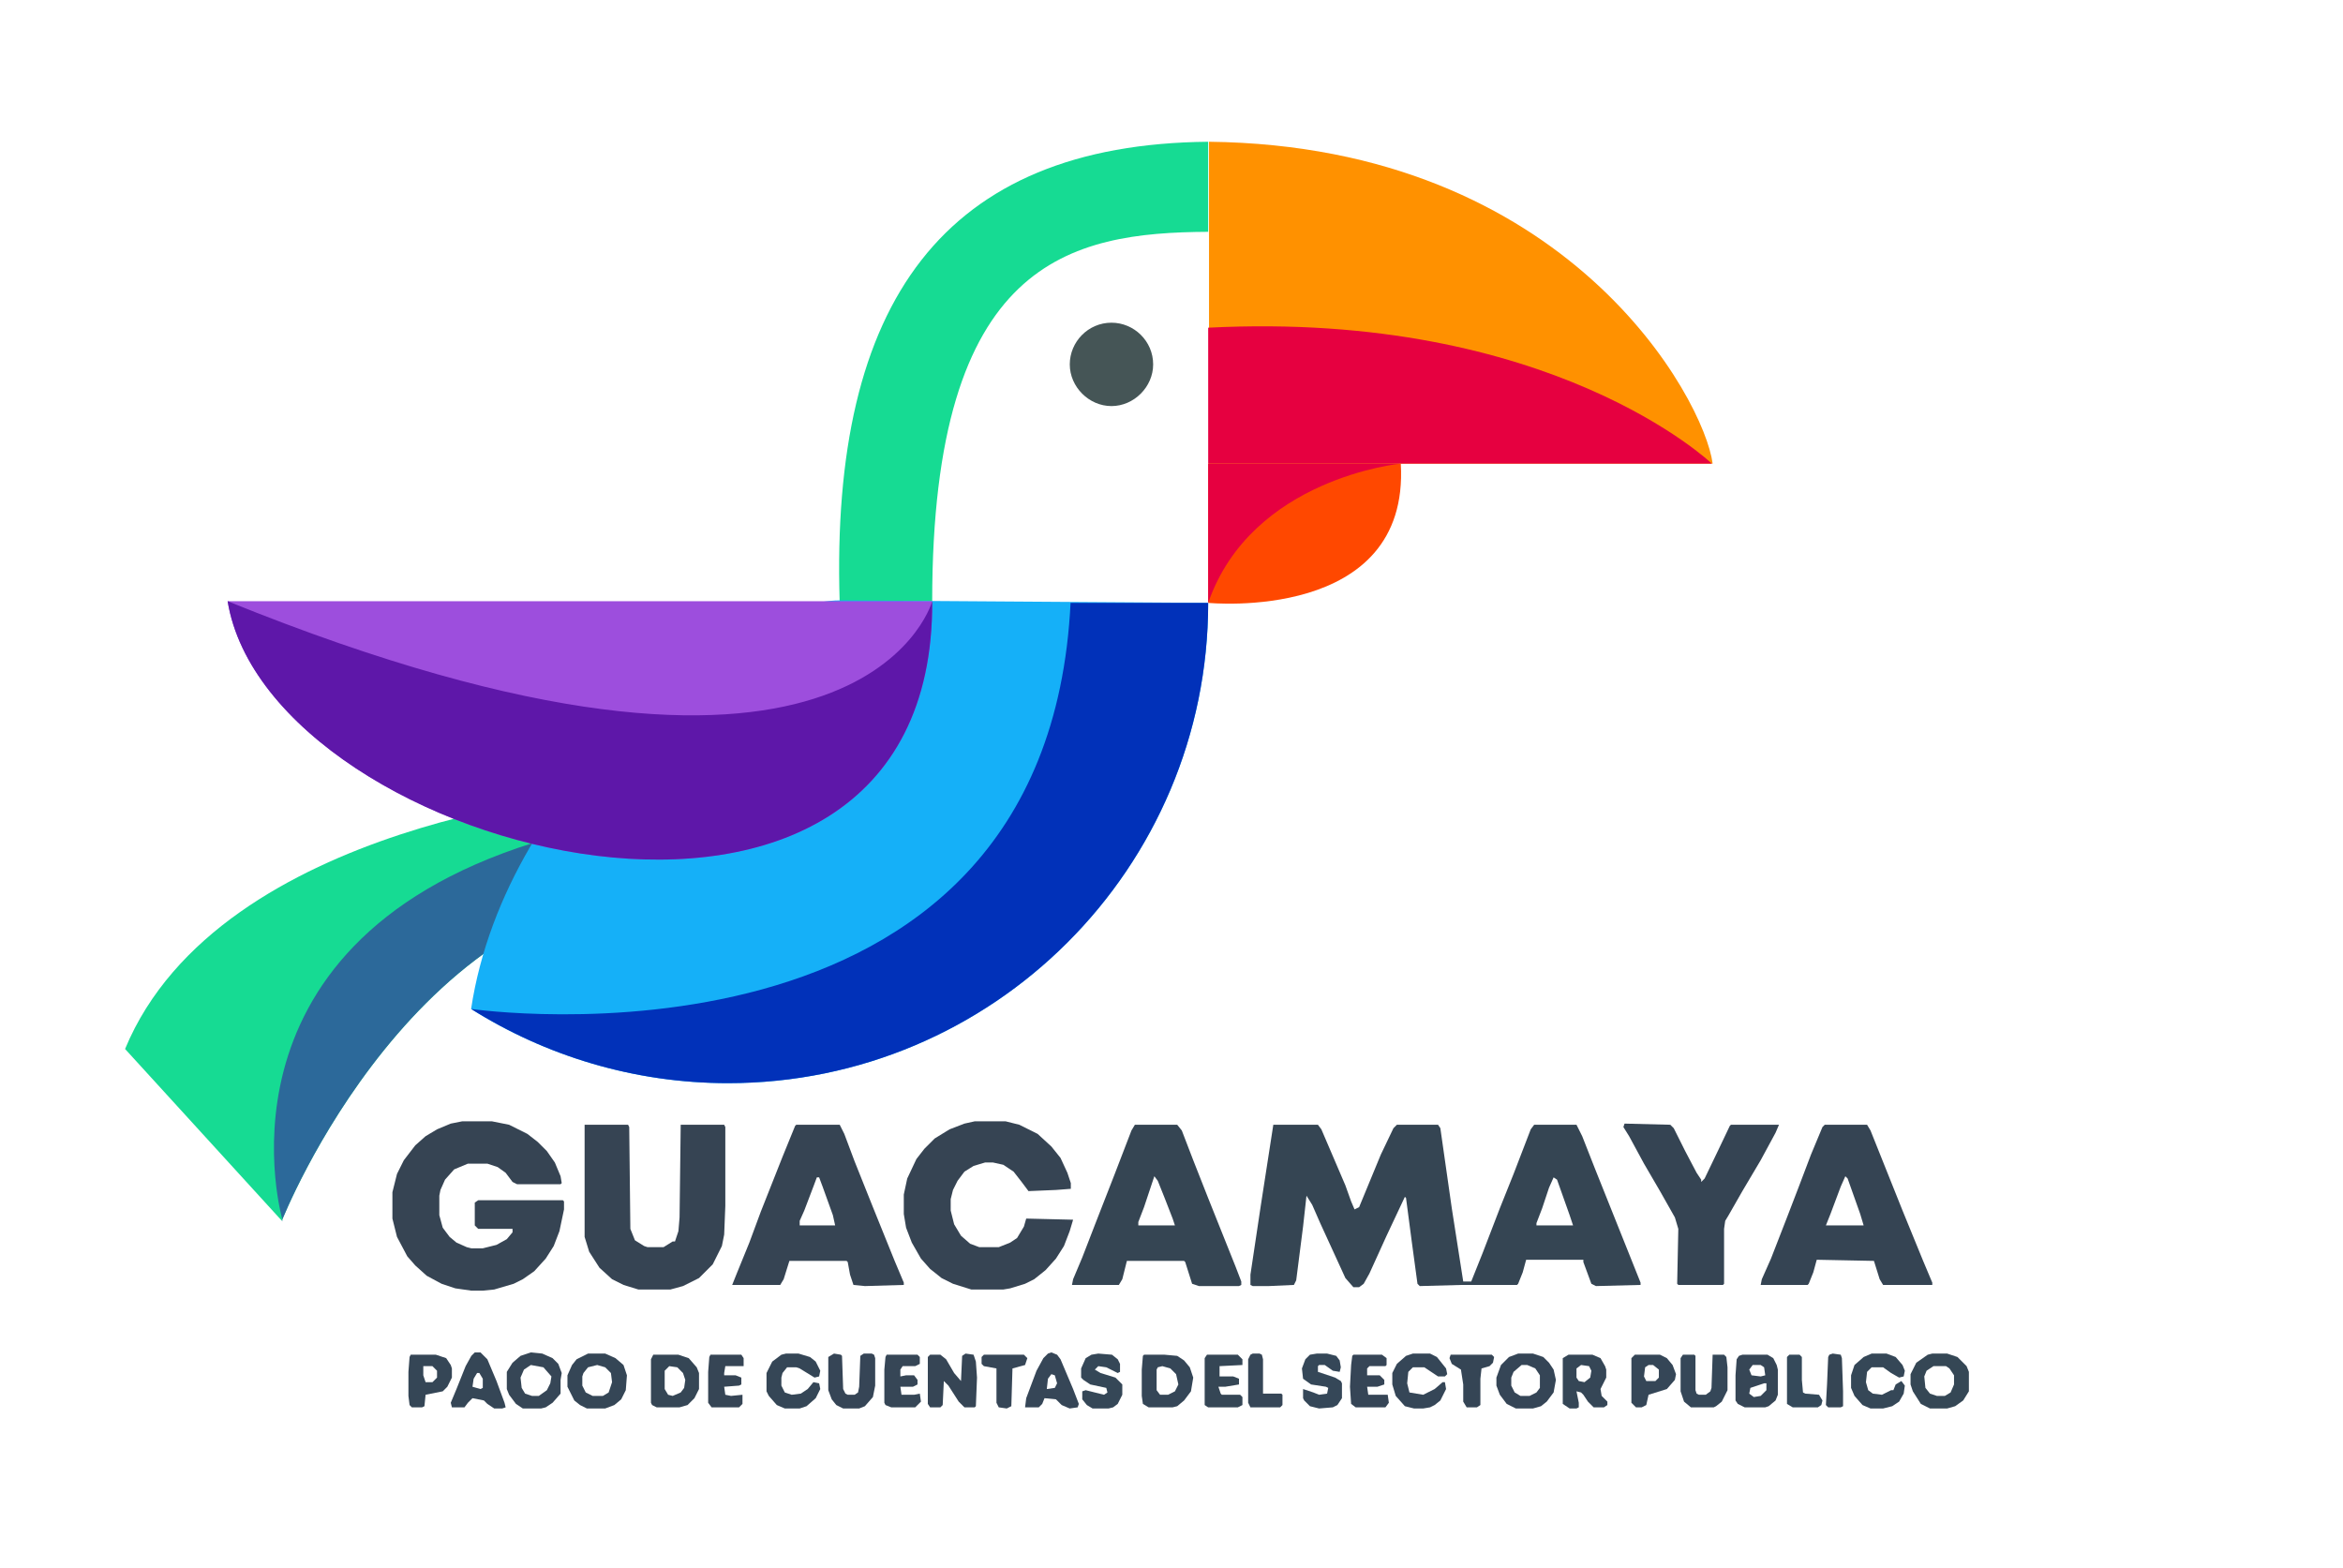 <svg width="281" height="188" viewBox="0 0 281 188" fill="none" xmlns="http://www.w3.org/2000/svg">
<path d="M152.711 134.888H158.062L158.474 135.437L161.355 142.16L162.042 144.081L162.453 145.041L163.002 144.767L165.609 138.455L167.118 135.299L167.53 134.888H172.469L172.744 135.299L174.116 144.904L175.488 153.685H176.448L177.82 150.255L179.878 144.904L181.525 140.788L183.583 135.437L183.995 134.888H189.071L189.757 136.26L191.267 140.102L196.755 153.822V154.097L191.404 154.234L190.855 153.959L189.895 151.353V151.078H183.034L182.623 152.587L182.074 153.959L181.937 154.097H175.351L170.274 154.234L170 153.959L169.313 148.883L168.627 143.669L168.49 143.532L166.295 148.197L164.237 152.725L163.551 153.959L163.002 154.371H162.316L161.355 153.273L158.337 146.688L157.376 144.492L156.69 143.395L156.279 147.099L155.456 153.548L155.181 154.097L152.163 154.234H150.242L149.967 154.097V152.862L151.202 144.629L152.711 134.888ZM186.327 141.199L185.778 142.434L184.955 144.904L184.269 146.688V146.962H188.66L188.248 145.727L186.739 141.474L186.327 141.199Z" fill="#354553"/>
<path d="M55.432 134.476H58.999L61.057 134.888L63.252 135.985L64.487 136.946L65.585 138.043L66.545 139.416L67.231 141.062L67.369 141.885L67.231 142.022H62.018L61.469 141.748L60.645 140.65L59.685 139.964L58.45 139.553H56.118L54.471 140.239L53.373 141.474L52.825 142.708L52.688 143.395V145.727L53.099 147.236L53.922 148.334L54.746 149.02L55.98 149.569L56.529 149.706H57.901L59.548 149.294L60.783 148.608L61.469 147.785V147.374H57.352L56.941 146.962V144.218L57.352 143.943H67.506L67.643 144.081V145.041L67.094 147.648L66.408 149.432L65.448 150.941L64.076 152.45L62.704 153.411L61.606 153.959L59.273 154.646L57.901 154.783H56.529L54.608 154.508L52.962 153.959L51.178 152.999L49.806 151.764L48.846 150.667L47.611 148.334L47.062 146.139V142.983L47.611 140.788L48.434 139.141L49.806 137.357L51.041 136.26L52.413 135.437L54.06 134.75L55.432 134.476Z" fill="#364453"/>
<path d="M116.9 134.476H120.605L122.251 134.888L124.447 135.985L126.093 137.495L127.191 138.867L128.014 140.65L128.426 141.885V142.571L126.642 142.708L123.349 142.846L122.526 141.748L121.565 140.513L120.331 139.69L119.096 139.416H118.135L116.763 139.827L115.666 140.513L114.842 141.611L114.293 142.708L114.019 143.806V145.178L114.431 146.825L115.254 148.197L116.352 149.157L117.449 149.569H119.782L121.154 149.02L121.977 148.471L122.8 147.099L123.075 146.139L128.7 146.276L128.289 147.648L127.603 149.432L126.642 150.941L125.407 152.313L124.035 153.411L122.938 153.959L121.154 154.508L120.331 154.646H116.489L114.293 153.959L112.921 153.273L111.549 152.176L110.452 150.941L109.354 149.02L108.668 147.236L108.394 145.59V143.257L108.805 141.336L109.903 139.004L110.863 137.769L112.098 136.534L113.882 135.437L115.666 134.75L116.9 134.476Z" fill="#364453"/>
<path d="M70.113 134.888H75.327L75.464 135.162L75.601 147.374L76.15 148.746L77.248 149.432L77.659 149.569H79.58L80.678 148.883H80.952L81.364 147.648L81.501 146.001L81.638 134.888H86.852L86.989 135.162V144.629L86.852 148.06L86.578 149.432L85.48 151.627L83.834 153.273L81.913 154.234L80.403 154.646H76.561L74.778 154.097L73.406 153.411L71.897 152.039L70.662 150.118L70.113 148.334V134.888Z" fill="#364453"/>
<path d="M95.496 134.888H100.71L101.259 135.985L102.494 139.278L104.689 144.767L107.296 151.215L108.394 153.822V154.097L103.729 154.234L102.356 154.097L101.945 152.862L101.67 151.353L101.533 151.215H94.673L93.987 153.411L93.575 154.097H87.812L88.361 152.725L89.871 149.02L91.243 145.315L93.85 138.729L95.359 135.025L95.496 134.888ZM97.966 141.199L97.554 142.297L96.457 145.178L95.908 146.413V146.962H100.161L99.887 145.727L98.652 142.297L98.24 141.199H97.966Z" fill="#364453"/>
<path d="M218.845 134.888H223.922L224.333 135.574L228.175 145.178L230.645 151.215L231.743 153.822V154.097H225.843L225.431 153.411L224.745 151.215L217.885 151.078L217.473 152.587L216.924 153.959L216.787 154.097H211.162L211.299 153.411L212.396 150.941L214.317 146.001L215.689 142.434L217.199 138.455L218.571 135.162L218.845 134.888ZM221.315 141.062L220.766 142.297L219.531 145.59L218.982 146.962H223.51L223.099 145.59L221.589 141.336L221.315 141.062Z" fill="#354453"/>
<path d="M136.109 134.888H141.186L141.735 135.574L143.107 139.141L144.891 143.669L148.184 151.901L148.87 153.685V154.097L148.595 154.234H143.793L142.97 153.959L142.146 151.353L142.009 151.215H135.149L134.6 153.411L134.188 154.097H128.563L128.7 153.411L129.798 150.804L131.444 146.55L133.64 140.925L135.698 135.574L136.109 134.888ZM138.442 141.062L137.207 144.767L136.521 146.55V146.962H140.912L140.637 146.139L139.677 143.669L138.854 141.611L138.442 141.062Z" fill="#354553"/>
<path d="M194.834 134.75L200.322 134.888L200.734 135.299L202.106 138.043L203.478 140.65L204.027 141.474V141.748L204.438 141.336L206.085 137.906L207.457 135.025L207.594 134.888H213.357L212.945 135.848L211.162 139.141L208.966 142.846L207.32 145.727L206.908 146.413L206.771 147.374V153.959L206.634 154.097H201.283L201.146 153.959L201.283 147.374L200.871 146.001L199.087 142.846L197.167 139.553L195.383 136.26L194.697 135.162L194.834 134.75Z" fill="#354453"/>
<path d="M70.524 162.329H72.582L73.817 162.878L74.778 163.701L75.189 164.936L75.052 166.72L74.503 167.817L73.68 168.503L72.582 168.915H70.387L69.564 168.503L68.878 167.955L68.055 166.308V164.936L68.603 163.701L69.152 163.015L70.524 162.329ZM71.622 163.701L70.524 163.976L69.976 164.662L69.838 165.073V166.171L70.25 166.994L71.073 167.406H72.308L72.994 166.994L73.406 165.759L73.269 164.662L72.582 163.976L71.622 163.701Z" fill="#354656"/>
<path d="M115.803 162.329L116.763 162.466L117.038 163.29L117.175 165.21L117.038 168.641L116.9 168.778H115.666L114.979 168.092L113.745 166.171L113.196 165.622L113.059 168.503L112.784 168.778H111.549L111.275 168.366V162.741L111.549 162.466H112.784L113.47 163.015L114.431 164.662L115.254 165.622L115.391 162.604L115.803 162.329Z" fill="#364555"/>
<path d="M182.074 162.329H183.857L185.092 162.741L185.778 163.427L186.327 164.25L186.602 165.485L186.327 166.994L185.504 168.092L184.818 168.641L183.857 168.915H181.799L180.702 168.366L179.878 167.269L179.467 166.171V165.21L180.016 163.701L180.976 162.741L182.074 162.329ZM182.485 163.701L181.525 164.524L181.25 165.21V166.171L181.662 166.994L182.348 167.406H183.446L184.269 166.994L184.681 166.445V164.936L184.132 164.113L183.171 163.701H182.485Z" fill="#354556"/>
<path d="M231.743 162.329H233.526L234.761 162.741L235.859 163.838L236.133 164.524V166.857L235.447 167.955L234.487 168.641L233.526 168.915H231.468L230.371 168.366L229.41 166.857L229.136 166.034V164.799L229.822 163.427L231.194 162.466L231.743 162.329ZM231.88 163.838L231.057 164.387L230.782 165.073L230.919 166.445L231.468 167.131L232.292 167.406H233.252L233.938 166.994L234.35 166.034V164.936L233.801 164.113L233.389 163.838H231.88Z" fill="#354755"/>
<path d="M137.207 162.466H139.677L141.186 162.604L142.009 163.152L142.695 163.976L143.107 165.21L142.833 166.857L142.009 167.955L141.186 168.641L140.637 168.778H137.756L137.07 168.366L136.933 167.406V164.25L137.07 162.604L137.207 162.466ZM139.402 163.838L138.854 163.976L138.716 164.25V166.72L139.128 167.269H140.088L140.912 166.857L141.323 166.034L141.049 164.799L140.363 164.113L139.402 163.838Z" fill="#354657"/>
<path d="M78.345 162.466H81.364L82.599 162.878L83.559 163.976L83.834 164.662V166.583L83.285 167.68L82.461 168.503L81.501 168.778H78.757L78.208 168.503L78.071 168.229V163.015L78.345 162.466ZM80.266 163.838L79.717 164.387V166.583L80.129 167.269L80.678 167.406L81.638 166.994L82.05 166.445L82.187 165.485L81.913 164.662L81.227 163.976L80.266 163.838Z" fill="#354655"/>
<path d="M63.664 162.192L65.036 162.329L66.271 162.878L66.957 163.564L67.369 164.662L67.231 165.485V167.131L66.271 168.229L65.448 168.778L64.899 168.915H62.704L61.88 168.366L61.057 167.269L60.783 166.583V164.524L61.469 163.427L62.429 162.604L63.664 162.192ZM63.664 163.701L62.841 164.25L62.429 165.21L62.566 166.445L62.978 167.131L63.801 167.406H64.624L65.585 166.72L65.997 165.896L66.134 165.073L65.173 163.976L63.664 163.701Z" fill="#364656"/>
<path d="M188.111 162.466H190.992L191.953 162.878L192.501 163.838L192.639 164.25V165.21L191.953 166.583L192.09 167.406L192.776 168.092V168.503L192.364 168.778H191.129L190.443 168.092L189.895 167.269L189.62 166.994L189.071 166.857L189.346 168.229V168.778L189.071 168.915H188.248L187.425 168.366V162.878L188.111 162.466ZM189.62 163.701L189.071 164.113V165.21L189.346 165.622L190.032 165.759L190.718 165.21L190.855 164.387L190.581 163.838L189.62 163.701Z" fill="#354656"/>
<path d="M208.966 162.466H211.985L212.671 162.878L213.083 163.701L213.22 164.25V167.269L212.945 167.955L212.122 168.641L211.71 168.778H209.241L208.417 168.366L208.143 167.955V164.936L208.28 163.015L208.555 162.604L208.966 162.466ZM210.201 163.701L209.79 164.25L210.064 164.936L211.162 165.073L211.71 164.936L211.573 163.976L211.162 163.701H210.201ZM211.573 165.896L209.927 166.445L209.79 167.131L210.338 167.543L211.162 167.406L211.848 166.72V165.896H211.573Z" fill="#364656"/>
<path d="M94.261 162.329H95.77L97.143 162.741L97.829 163.29L98.377 164.387L98.24 165.073L97.691 165.21L95.908 164.113L95.496 163.976H94.398L93.85 164.662L93.712 165.21V166.171L94.124 166.994L94.947 167.269L96.045 167.131L96.868 166.583L97.554 165.759L98.24 165.896L98.377 166.583L97.829 167.68L96.731 168.641L95.908 168.915H94.124L93.164 168.503L92.203 167.406L91.929 166.857V164.662L92.615 163.29L93.712 162.466L94.261 162.329Z" fill="#354656"/>
<path d="M224.471 162.329H226.254L227.352 162.741L228.175 163.701L228.45 164.387L228.312 165.073L227.764 165.21L226.803 164.662L225.843 163.976H224.471L223.922 164.524L223.785 165.759L224.059 166.72L224.608 167.131L225.706 167.269L226.803 166.72H227.078L227.352 166.034L228.038 165.622L228.45 166.171L228.312 167.131L227.764 168.092L226.94 168.641L225.843 168.915H224.333L223.373 168.503L222.413 167.406L222.001 166.445V164.936L222.413 163.701L223.51 162.741L224.471 162.329Z" fill="#354757"/>
<path d="M169.451 162.329H171.509L172.332 162.741L173.43 164.113L173.567 164.799L173.292 165.073H172.469L170.823 163.976H169.451L168.902 164.524L168.765 165.896L169.039 166.994L170.686 167.269L172.058 166.583L173.018 165.759H173.292L173.43 166.583L172.744 167.955L172.058 168.503L171.509 168.778L170.686 168.915H169.588L168.49 168.641L167.393 167.406L166.981 166.034V164.662L167.53 163.564L168.627 162.604L169.451 162.329Z" fill="#354657"/>
<path d="M100.024 162.329L100.847 162.466L100.984 162.604L101.122 166.583L101.396 167.131L101.67 167.269H102.494L102.905 166.994L103.042 166.308L103.18 162.604L103.591 162.329H104.552L104.826 162.466L104.963 162.878V166.171L104.689 167.543L103.729 168.641L103.042 168.915H101.122L100.298 168.503L99.749 167.817L99.338 166.72V162.741L100.024 162.329Z" fill="#364556"/>
<path d="M126.093 162.192L126.779 162.466L127.191 163.015L128.7 166.583L129.386 168.366L129.249 168.778L128.289 168.915L127.328 168.503L126.642 167.817L125.27 167.68L124.996 168.366L124.584 168.778H122.938L123.075 167.68L124.31 164.387L125.133 162.878L125.682 162.329L126.093 162.192ZM126.093 164.799L125.682 165.348L125.544 166.583L126.505 166.445L126.779 165.896L126.505 164.936L126.093 164.799Z" fill="#364657"/>
<path d="M201.832 162.466H203.204L203.341 162.604V166.72L203.478 167.131L203.752 167.269H204.576L205.125 166.857L205.262 166.445L205.399 162.466H206.771L207.045 162.741L207.183 163.976V166.72L206.497 168.092L205.811 168.641L205.536 168.778H202.792L201.969 168.092L201.557 166.857V162.878L201.832 162.466Z" fill="#354758"/>
<path d="M56.941 162.192H57.627L58.45 163.015L59.548 165.622L60.508 168.229L60.645 168.778L60.234 168.915H59.273L58.45 168.366L58.039 167.955L56.666 167.68L56.118 168.229L55.706 168.778H54.197L54.06 168.229L54.746 166.583L55.843 163.838L56.529 162.604L56.941 162.192ZM57.215 164.662L56.804 165.348L56.666 166.308L57.627 166.583L57.901 166.445V165.348L57.49 164.662H57.215Z" fill="#354656"/>
<path d="M49.257 162.466H52.276L53.511 162.878L54.06 163.701L54.197 164.113V165.21L53.648 166.308L53.099 166.857L51.041 167.269L50.904 168.641L50.629 168.778H49.395L49.12 168.503L48.983 167.406V164.524L49.12 162.741L49.257 162.466ZM50.767 163.838V164.936L51.041 165.759H51.864L52.413 165.21V164.387L51.864 163.838H50.767Z" fill="#354656"/>
<path d="M131.719 162.329L133.365 162.466L134.051 163.015L134.326 163.564V164.524L134.051 164.662L132.679 163.976L131.719 163.838L131.307 164.25L131.993 164.662L133.777 165.21L134.6 166.034V167.269L134.051 168.366L133.502 168.778L132.954 168.915H131.033L130.347 168.503L129.798 167.817V166.857L130.209 166.72L132.405 167.269L132.816 166.994L132.679 166.445L130.758 166.034L129.935 165.485L129.661 165.21V164.113L130.209 162.878L130.896 162.466L131.719 162.329Z" fill="#354757"/>
<path d="M196.069 162.466H199.087L199.911 162.878L200.597 163.701L201.008 164.799L200.871 165.485L199.911 166.583L197.715 167.269L197.441 168.503L196.892 168.778H196.206L195.657 168.229V162.878L196.069 162.466ZM197.715 163.701L197.304 163.976L197.167 165.073L197.441 165.622H198.539L198.95 165.21V164.25L198.264 163.701H197.715Z" fill="#354657"/>
<path d="M157.925 162.329H159.16L160.258 162.604L160.669 163.152L160.807 163.976L160.669 164.524L159.846 164.387L158.886 163.701H158.2L158.062 163.838V164.524L160.121 165.21L160.807 165.622L160.944 165.896V167.68L160.395 168.503L159.846 168.778L158.2 168.915L157.102 168.641L156.416 167.955L156.279 167.68V166.583L157.514 166.994L158.2 167.269L159.16 167.131L159.297 166.445L159.023 166.308L157.239 166.034L156.279 165.348L156.142 164.113L156.553 163.015L157.102 162.466L157.925 162.329Z" fill="#354758"/>
<path d="M162.316 162.466H165.746L166.295 162.878V163.701L166.158 163.838H164.237L163.962 164.113V164.936H165.472L166.021 165.485V166.034L165.197 166.308H163.962L164.1 167.269H166.432L166.569 168.229L166.158 168.778H162.59L162.042 168.366L161.904 166.308L162.042 163.701L162.179 162.604L162.316 162.466Z" fill="#364556"/>
<path d="M144.753 162.466H148.458L149.007 163.015V163.701L146.263 163.838V165.073H147.909L148.595 165.348V166.034L146.949 166.308H146.125L146.4 167.131L146.537 167.269H148.732L149.007 167.543V168.503L148.458 168.778H144.891L144.479 168.503V162.878L144.753 162.466Z" fill="#354655"/>
<path d="M106.335 162.466H110.04L110.314 162.741V163.564L109.766 163.838H108.256L107.982 164.25V165.073L108.668 164.936H109.628L110.04 165.485V166.034L109.491 166.308H107.982L108.119 167.269H109.628L110.314 167.131L110.452 168.092L109.766 168.778H106.884L106.198 168.503L106.061 168.229V164.25L106.198 162.741L106.335 162.466Z" fill="#364656"/>
<path d="M85.206 162.466H88.91L89.185 162.878V163.838H86.989L86.852 164.662V164.936H88.224L88.91 165.21V166.034L88.636 166.171L86.852 166.308L86.989 167.269L87.675 167.406L89.047 167.269V168.366L88.636 168.778H85.343L84.931 168.229V164.524L85.068 162.741L85.206 162.466Z" fill="#364555"/>
<path d="M173.979 162.466H178.918L179.192 162.741L179.055 163.427L178.644 163.838L177.683 164.113L177.546 165.348V168.503L177.134 168.778H175.899L175.488 168.092V166.034L175.213 164.25L174.116 163.564L173.841 162.878L173.979 162.466Z" fill="#354555"/>
<path d="M117.998 162.466H122.8L123.212 162.878L122.938 163.701L121.428 164.113L121.291 168.641L120.742 168.915L119.782 168.778L119.507 168.229V164.113L117.998 163.838L117.724 163.564V162.741L117.998 162.466Z" fill="#364657"/>
<path d="M150.242 162.329H151.065L151.339 162.466L151.477 163.015V167.131H153.672L153.809 167.269V168.503L153.535 168.778H149.967L149.693 168.229V163.015L149.967 162.466L150.242 162.329Z" fill="#364657"/>
<path d="M214.592 162.466H215.827L216.101 162.741V165.485L216.238 166.994L216.513 167.131L218.159 167.269L218.571 167.955L218.434 168.503L218.022 168.778H215.003L214.317 168.366V162.741L214.592 162.466Z" fill="#34495A"/>
<path d="M219.806 162.329L220.766 162.466L220.903 162.878L221.041 166.857V168.641L220.766 168.778H219.257L218.982 168.503L219.12 166.034L219.257 162.741L219.394 162.466L219.806 162.329Z" fill="#354554"/>
<path fill-rule="evenodd" clip-rule="evenodd" d="M72.4 95C72.4 95 26.4 98.3 15 125.8L33.8 146.4C33.8 146.4 50 105.2 83.3 106.2L84.5 102.1L72.5 95H72.4Z" fill="#16DB93"/>
<path fill-rule="evenodd" clip-rule="evenodd" d="M33.8 146.4C33.8 146.4 50 105.2 83.3 106.2L84.5 102.1L76.9 97.6C73 98.4 68.7 99.6 63.9 101.1C24.2 113.6 33.9 146.4 33.9 146.4" fill="#2C699A"/>
<path fill-rule="evenodd" clip-rule="evenodd" d="M144.9 17C113.2 17.3 99.6 36.2 100.7 72.1H111.8C111.8 31.1 128.4 27.9 144.9 27.8V17.1V17Z" fill="#16DB93"/>
<path fill-rule="evenodd" clip-rule="evenodd" d="M205.4 55.6C204.4 47.9 188.1 17.5 145 17V43.7V55.6H205.4Z" fill="#FF9100"/>
<path fill-rule="evenodd" clip-rule="evenodd" d="M144.9 39.3V43.7V55.6H205.3C205.3 55.6 186.1 37.2 144.9 39.3Z" fill="#E60040"/>
<path fill-rule="evenodd" clip-rule="evenodd" d="M168 55.6C169.1 74.7 144.9 72.3 144.9 72.3V55.6H168Z" fill="#FF4800"/>
<path fill-rule="evenodd" clip-rule="evenodd" d="M144.9 72.3V55.6H168C168 55.6 150.1 57.3 144.9 72.3Z" fill="#E60040"/>
<path fill-rule="evenodd" clip-rule="evenodd" d="M133.3 38.7C130.5 38.7 128.3 41 128.3 43.7C128.3 46.4 130.6 48.7 133.3 48.7C136 48.7 138.3 46.4 138.3 43.7C138.3 40.9 136 38.7 133.3 38.7Z" fill="#455556"/>
<path fill-rule="evenodd" clip-rule="evenodd" d="M56.5 121C65.4 126.6 76 129.9 87.3 129.9C119.1 129.9 144.9 104.1 144.9 72.3L100.7 72C89.1 72 60.7 93.2 56.5 121Z" fill="#15B0F8"/>
<path fill-rule="evenodd" clip-rule="evenodd" d="M56.5 121C65.4 126.6 76 129.9 87.3 129.9C119.1 129.9 144.9 104.1 144.9 72.3H128.4C128.4 72.2 128.4 72.2 128.4 72.2C125.6 131 56.5 121 56.5 121Z" fill="#0131B9"/>
<path fill-rule="evenodd" clip-rule="evenodd" d="M111.8 72.1H27.3C32.3 102.6 112.1 123 111.8 72.1Z" fill="#9D4EDD"/>
<path fill-rule="evenodd" clip-rule="evenodd" d="M111.8 72.1C111.6 72.9 102.3 102.5 27.3 72.1C32.3 102.6 112.1 123 111.8 72.1Z" fill="#5E17A9"/>
</svg>
